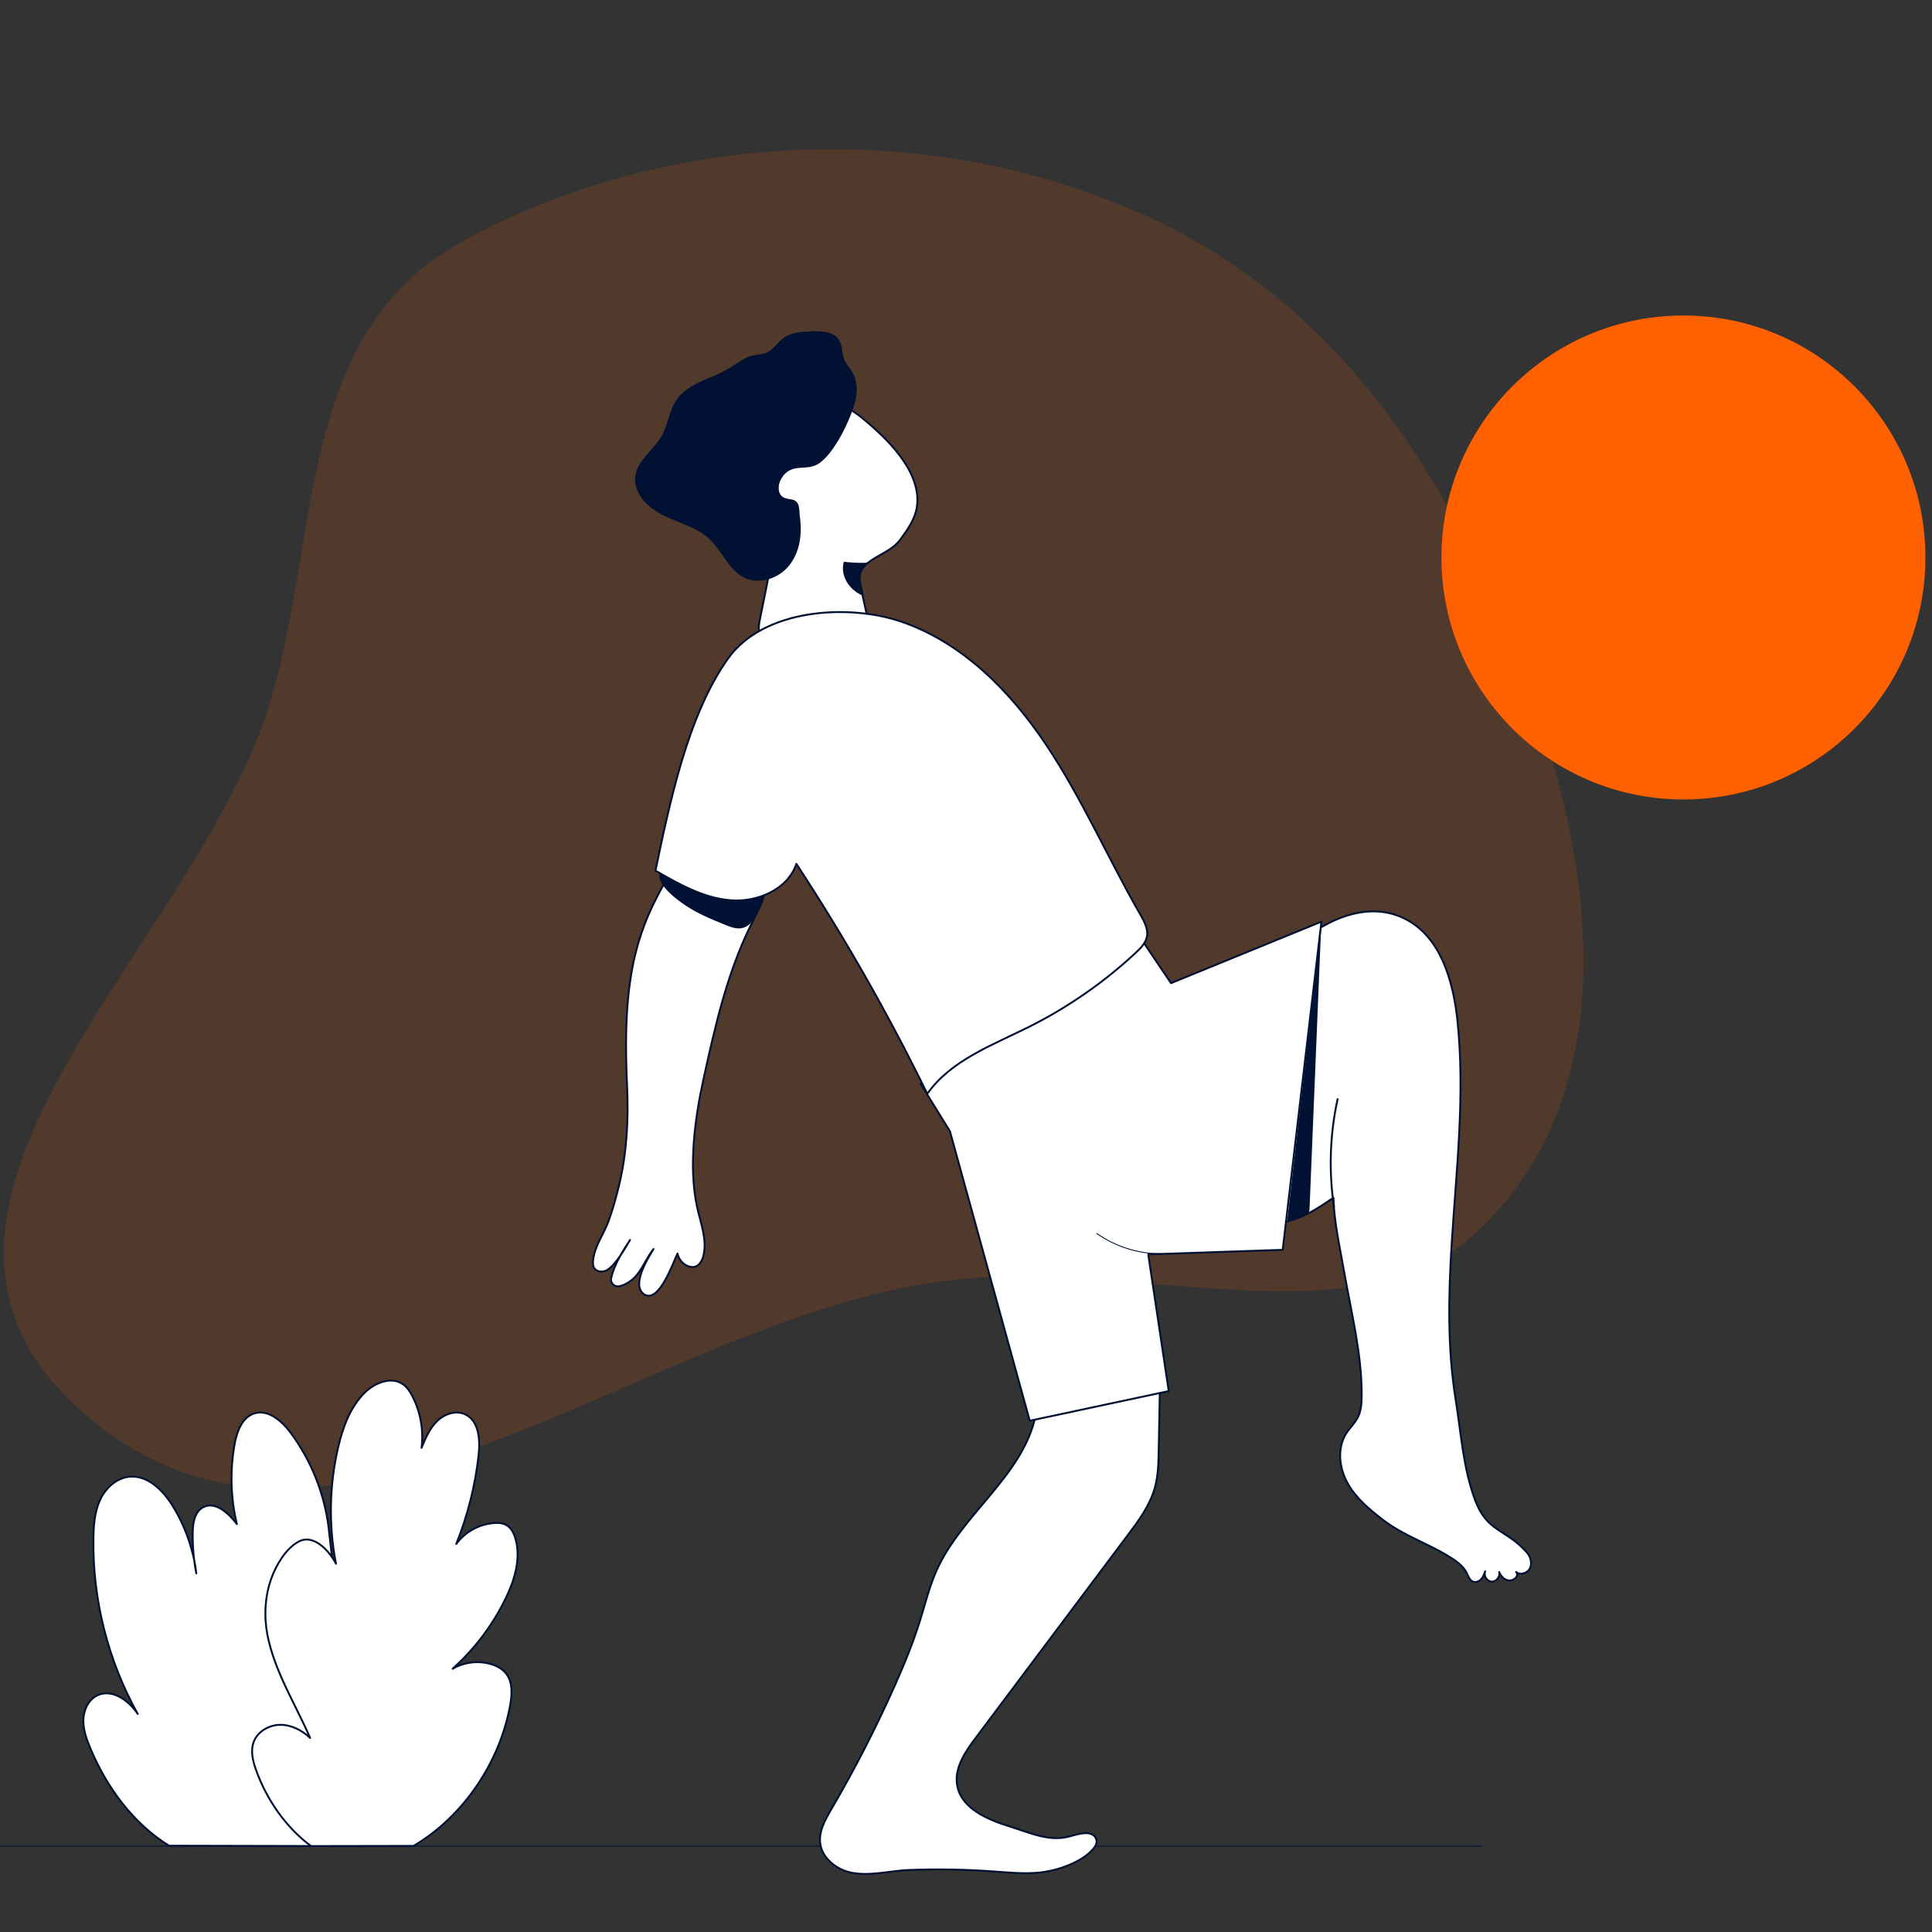 <svg width="512" height="512" viewBox="0 0 512 512" fill="none" xmlns="http://www.w3.org/2000/svg">
<rect x="0" y="0" width="512" height="512" fill="#333333" stroke="none"/>
<g clip-path="url(#clip0)">
<path fill-rule="evenodd" clip-rule="evenodd" d="M304.116 57.401C363.545 84.549 392.403 142.074 409.574 195.755C424.877 243.604 425.841 295.393 390.427 327.324C358.52 356.098 298.682 333.084 250.23 339.434C169.823 349.977 88.091 430.264 23.265 375.45C-40.345 321.661 50.545 252.412 71.017 187.874C85.211 143.134 77.825 89.032 121.938 64.33C172.053 36.291 242.916 29.447 304.116 57.401Z" fill="#FF6100" fill-opacity="0.15"/>
<path d="M0 489.243H392.72" stroke="#001133" stroke-width="0.235" stroke-miterlimit="10" stroke-linecap="round" stroke-linejoin="round"/>
<path d="M182.457 226.723C178.348 229.627 176.348 233.387 174.034 237.845C170.865 243.93 168.648 250.425 167.467 257.076C165.648 267.27 165.72 277.669 166.19 287.995C166.576 296.647 166.13 305.407 164.118 313.842C163.346 317.071 162.406 320.529 161.262 323.626C159.972 327.108 157.623 330.157 157.177 333.94C157.093 334.651 157.093 335.422 157.466 336.025C158.165 337.17 159.9 337.242 161.009 336.507C163.31 334.965 165.588 330.916 166.961 328.602C164.889 331.796 162.768 335.121 161.961 338.712C161.671 339.989 162.852 341.146 164.13 340.869C165.997 340.459 167.732 339.194 168.889 337.724C170.552 335.627 171.504 333.109 173.179 331.012C171.673 333.483 169.299 337.423 169.395 340.435C169.431 341.483 169.889 342.568 170.805 343.086C174.757 345.339 178.469 334.35 179.541 332.193C179.89 333.736 180.963 335.097 182.493 335.603C183.011 335.772 183.566 335.844 184.096 335.712C185.361 335.398 186.084 334.061 186.409 332.796C187.482 328.47 185.614 324.048 184.698 319.686C182.457 309.13 184.12 296.49 186.409 286.079C189.458 272.247 192.555 258.281 198.868 245.4C200.459 242.147 202.279 238.917 202.893 235.399C203.508 231.88 202.676 227.916 199.724 225.579C195.567 222.289 188.578 223.108 184.228 225.579C183.59 225.964 182.999 226.338 182.457 226.723Z" fill="white" stroke="#001133" stroke-width="0.5" stroke-miterlimit="10" stroke-linecap="round" stroke-linejoin="round"/>
<path d="M284.384 493.766C281.468 495.128 278.167 495.971 275.576 496.236C271.467 496.658 267.334 496.236 263.225 495.947C255.755 495.405 248.248 495.285 240.753 495.574C234.969 495.803 228.041 497.972 222.703 495.273C220.136 493.971 217.907 491.682 217.413 488.85C216.822 485.512 218.654 482.283 220.365 479.355C226.546 468.8 232.137 457.895 237.114 446.725C239.644 441.037 242.018 435.254 243.862 429.313C245.223 424.927 246.308 420.433 248.175 416.239C254.875 401.226 271.142 391.104 274.48 375.006L307.399 367.041C307.291 372.776 307.182 378.5 307.074 384.236C307.014 387.658 306.941 391.128 306.001 394.418C304.676 399.045 301.736 403.009 298.844 406.865C285.421 424.758 271.997 442.652 258.574 460.546C255.803 464.245 252.875 468.51 253.646 473.065C254.694 479.271 261.707 482.223 267.72 484.078C272.708 485.621 277.781 488.043 283.071 486.766C284.878 486.332 288.023 485.091 289.746 486.344C290.385 486.814 290.723 487.669 290.566 488.44C290.445 489.019 290.084 489.525 289.71 489.983C288.433 491.489 286.517 492.766 284.384 493.766Z" fill="white" stroke="#001133" stroke-width="0.5" stroke-miterlimit="10" stroke-linecap="round" stroke-linejoin="round"/>
<path d="M243.064 133.752C242.955 134.957 242.618 136.102 242.148 137.21C241.256 139.355 239.822 141.307 238.425 143.187C236.352 145.91 232.544 147.115 230.038 149.127C229.436 149.621 228.893 150.164 228.496 150.79C227.074 152.959 228.363 155.453 228.628 157.875C228.652 157.96 228.652 158.056 228.665 158.14C228.677 158.345 230.123 164.623 230.123 164.828C230.303 169.431 222.254 164.768 219.085 166.141C213.988 168.334 209.566 170.407 203.782 169.286C203.107 169.154 202.433 168.985 201.914 168.539C200.842 167.587 201.035 165.864 201.324 164.454C202.107 160.502 202.903 156.562 203.698 152.634C204.011 151.007 204.361 149.332 203.975 147.73C203.686 146.32 202.866 145.103 202.155 143.874C198.288 137.439 195.709 129.92 196.613 122.462C197.516 115.003 202.493 107.749 209.747 105.725C216.205 103.929 223.254 106.484 228.448 110.749C234.882 116.015 243.931 124.606 243.064 133.752Z" fill="white" stroke="#001133" stroke-width="0.5" stroke-miterlimit="10" stroke-linecap="round" stroke-linejoin="round"/>
<path d="M214.93 87.835C212.713 87.907 210.327 88.028 208.351 89.112C206.338 90.209 205.29 92.438 203.218 93.414C201.723 94.113 199.832 93.92 198.241 94.607C195.916 95.607 193.855 97.403 191.566 98.535C187.276 100.668 182.143 101.897 179.384 105.813C177.311 108.753 177.034 112.609 175.226 115.73C173.118 119.381 168.961 121.984 168.358 126.153C167.707 130.683 171.696 134.588 175.817 136.6C179.938 138.612 184.637 139.697 187.987 142.829C191.397 146.01 193.096 151.071 197.289 153.108C201.302 155.048 206.435 153.288 209.194 149.794C211.954 146.3 212.628 141.516 211.99 137.106C211.725 135.31 212.182 132.925 209.989 132.407C209.182 132.214 208.303 132.202 207.592 131.78C205.941 130.816 206.109 128.286 207.146 126.671C209.809 122.55 213.46 124.912 216.689 123.032C221.063 120.477 225.594 110.826 226.69 106.151C227.281 103.632 227.184 100.861 225.883 98.632C225.196 97.463 224.208 96.475 223.702 95.222C223.063 93.595 223.304 91.679 222.413 90.173C221.051 87.895 217.882 87.715 215.219 87.799C215.123 87.823 215.026 87.823 214.93 87.835Z" fill="#001133"/>
<path d="M228.484 150.776C227.062 152.945 228.351 155.439 228.616 157.861C224.821 156.186 222.64 152.439 223.616 148.872C225.725 149.125 227.869 149.21 230.026 149.125C229.424 149.619 228.882 150.162 228.484 150.776Z" fill="#001133"/>
<path d="M401.791 416.59C402.924 417.591 404.912 416.868 405.503 415.494C406.093 414.108 405.551 412.445 404.551 411.325C399.032 405.119 394.056 406.107 390.875 397.444C387.718 388.852 387.211 379.888 385.766 370.923C383.572 357.319 383.85 343.438 384.705 329.737C385.934 309.904 388.332 289.998 386.211 270.248C385.091 259.886 381.777 248.354 372.511 243.583C361.859 238.1 349.918 244.511 341.941 251.776C333.121 259.801 327.048 272.056 323.939 283.455C321.433 292.649 321.047 302.565 323.855 311.675C325.253 316.206 327.699 320.796 331.964 322.881C335.434 324.58 339.616 324.339 343.267 323.062C346.918 321.796 350.159 319.591 353.364 317.41C353.533 323.857 355.123 330.785 356.232 337.16C358.136 348.016 360.919 358.837 360.859 369.862C360.847 371.79 360.739 373.79 359.883 375.514C359.088 377.116 357.726 378.369 356.762 379.875C354.304 383.755 354.87 388.973 357.088 392.985C359.305 397.01 362.92 400.046 366.571 402.83C372.017 406.975 378.042 408.855 383.874 412.421C385.741 413.566 387.669 414.831 388.669 416.795C389.127 417.711 389.489 418.856 390.453 419.181C391.188 419.434 392.019 419.061 392.537 418.482C393.056 417.904 393.321 417.157 393.586 416.422C393.104 417.591 394.056 419.085 395.309 419.145C396.562 419.205 397.658 417.795 397.285 416.59C397.767 417.771 398.815 418.868 400.092 418.844C401.37 418.82 402.635 417.542 401.791 416.59Z" fill="white" stroke="#001133" stroke-width="0.5" stroke-miterlimit="10" stroke-linecap="round" stroke-linejoin="round"/>
<path d="M353.515 319.77C352.106 310.323 352.431 300.623 354.479 291.296" stroke="#001133" stroke-width="0.5" stroke-miterlimit="10" stroke-linecap="round" stroke-linejoin="round"/>
<path d="M300.8 246.423L310.331 260.545L350.191 244.242L339.924 331.216L304.294 332.421L309.728 368.654L272.893 376.511L251.746 299.803L243.998 287.259L300.8 246.423Z" fill="white" stroke="#001133" stroke-width="0.5" stroke-miterlimit="10" stroke-linecap="round" stroke-linejoin="round"/>
<path d="M350.134 245.025L347.025 320.72C347.025 320.72 346.977 322.793 341.121 323.54L350.146 245.133L350.134 245.025Z" fill="#001133"/>
<path d="M307.473 332.257C301.497 332.233 295.544 330.329 290.664 326.883" stroke="#001133" stroke-width="0.235" stroke-miterlimit="10" stroke-linecap="round" stroke-linejoin="round"/>
<path d="M446.127 211.866C481.544 211.866 510.255 183.155 510.255 147.738C510.255 112.321 481.544 83.61 446.127 83.61C410.71 83.61 382 112.321 382 147.738C382 183.155 410.71 211.866 446.127 211.866Z" fill="#FF6100"/>
<path d="M87.088 404.88C85.98 395.794 82.461 387.022 77.002 379.672C74.677 376.551 71.05 373.394 67.351 374.587C64.146 375.623 62.784 379.371 62.182 382.672C60.916 389.685 61.109 396.963 62.772 403.904C60.567 400.975 56.964 397.686 53.759 399.481C51.578 400.698 51.108 403.59 51.072 406.085C51.012 409.723 51.325 413.375 52.024 416.953C51.253 410.627 49.096 404.47 45.746 399.06C43.191 394.927 39.119 390.866 34.275 391.348C30.853 391.685 27.997 394.348 26.539 397.457C25.081 400.566 24.816 404.096 24.756 407.543C24.478 423.773 28.587 440.052 36.504 454.211C34.142 450.632 29.696 447.451 25.816 449.282C23.478 450.391 22.189 453.078 22.093 455.669C21.996 458.259 22.888 460.778 23.876 463.163C28.226 473.586 35.191 483.178 44.782 489.13L96.764 489.251L87.088 404.88Z" fill="white" stroke="#001133" stroke-width="0.5" stroke-miterlimit="10" stroke-linecap="round" stroke-linejoin="round"/>
<path d="M82.422 489.233C75.71 484.244 70.589 476.809 67.805 468.929C66.986 466.603 66.372 464.025 67.203 461.699C68.203 458.904 71.24 457.133 74.204 457.096C77.18 457.06 80.024 458.53 82.181 460.567C78.252 451.493 72.746 442.95 70.866 433.238C69.914 428.286 70.203 422.984 71.927 418.236C73.192 414.742 75.746 410.368 79.144 408.537C83.181 406.368 87.374 411.163 89.037 414.393C87.049 404.187 87.266 393.571 89.639 383.449C90.88 378.196 92.808 372.894 96.628 369.098C99.315 366.423 103.737 364.664 106.822 366.857C107.931 367.64 108.678 368.833 109.304 370.038C111.449 374.207 112.305 379.039 111.714 383.69C112.75 381.172 113.835 378.593 115.763 376.677C117.691 374.762 120.715 373.677 123.197 374.786C126.909 376.436 127.294 381.485 126.848 385.522C125.957 393.631 123.957 401.608 120.908 409.175C123.27 405.91 127.174 403.801 131.198 403.608C132.174 403.56 133.187 403.632 134.054 404.078C135.416 404.777 136.175 406.271 136.597 407.729C138.127 413.043 136.38 418.743 133.946 423.719C130.536 430.708 125.752 437.034 119.956 442.239C122.956 440.492 126.668 440.022 130.005 440.974C131.548 441.408 133.054 442.179 134.066 443.432C135.898 445.697 135.717 448.939 135.211 451.807C132.548 466.881 122.812 481.436 109.593 489.184L82.422 489.233Z" fill="white" stroke="#001133" stroke-width="0.5" stroke-miterlimit="10" stroke-linecap="round" stroke-linejoin="round"/>
<path d="M181.625 239.924C184.878 242.117 188.541 243.611 192.18 245.094C193.614 245.672 195.156 246.274 196.663 245.949C198.964 245.455 200.277 243.093 201.29 240.972C202 239.49 202.736 237.888 202.519 236.249C202.121 233.201 198.783 231.586 195.867 230.61C191.59 229.176 187.155 227.947 182.649 228.091C180.287 228.164 174.407 229.007 174.756 232.333C175.082 235.237 179.432 238.454 181.625 239.924Z" fill="#001133"/>
<path d="M173.708 230.723C179.926 234.314 186.408 237.989 193.566 238.579C200.723 239.17 208.76 235.711 211.05 228.927C223.87 248.496 235.474 268.86 245.74 289.874C251.97 281.006 262.899 277.017 272.611 272.173C282.949 267.004 292.553 260.353 301 252.472C302.289 251.267 303.627 249.918 303.952 248.183C304.325 246.146 303.229 244.17 302.205 242.375C293.649 227.53 286.805 211.697 277.286 197.442C267.779 183.187 255.031 170.258 238.776 164.715C224.714 159.932 202.241 161.329 192.855 174.632C182.179 189.73 177.431 213.01 173.708 230.723Z" fill="white" stroke="#001133" stroke-width="0.5" stroke-miterlimit="10" stroke-linecap="round" stroke-linejoin="round"/>
</g>
<defs>
<clipPath id="clip0">
<rect width="512" height="512" fill="white"/>
</clipPath>
</defs>
</svg>
